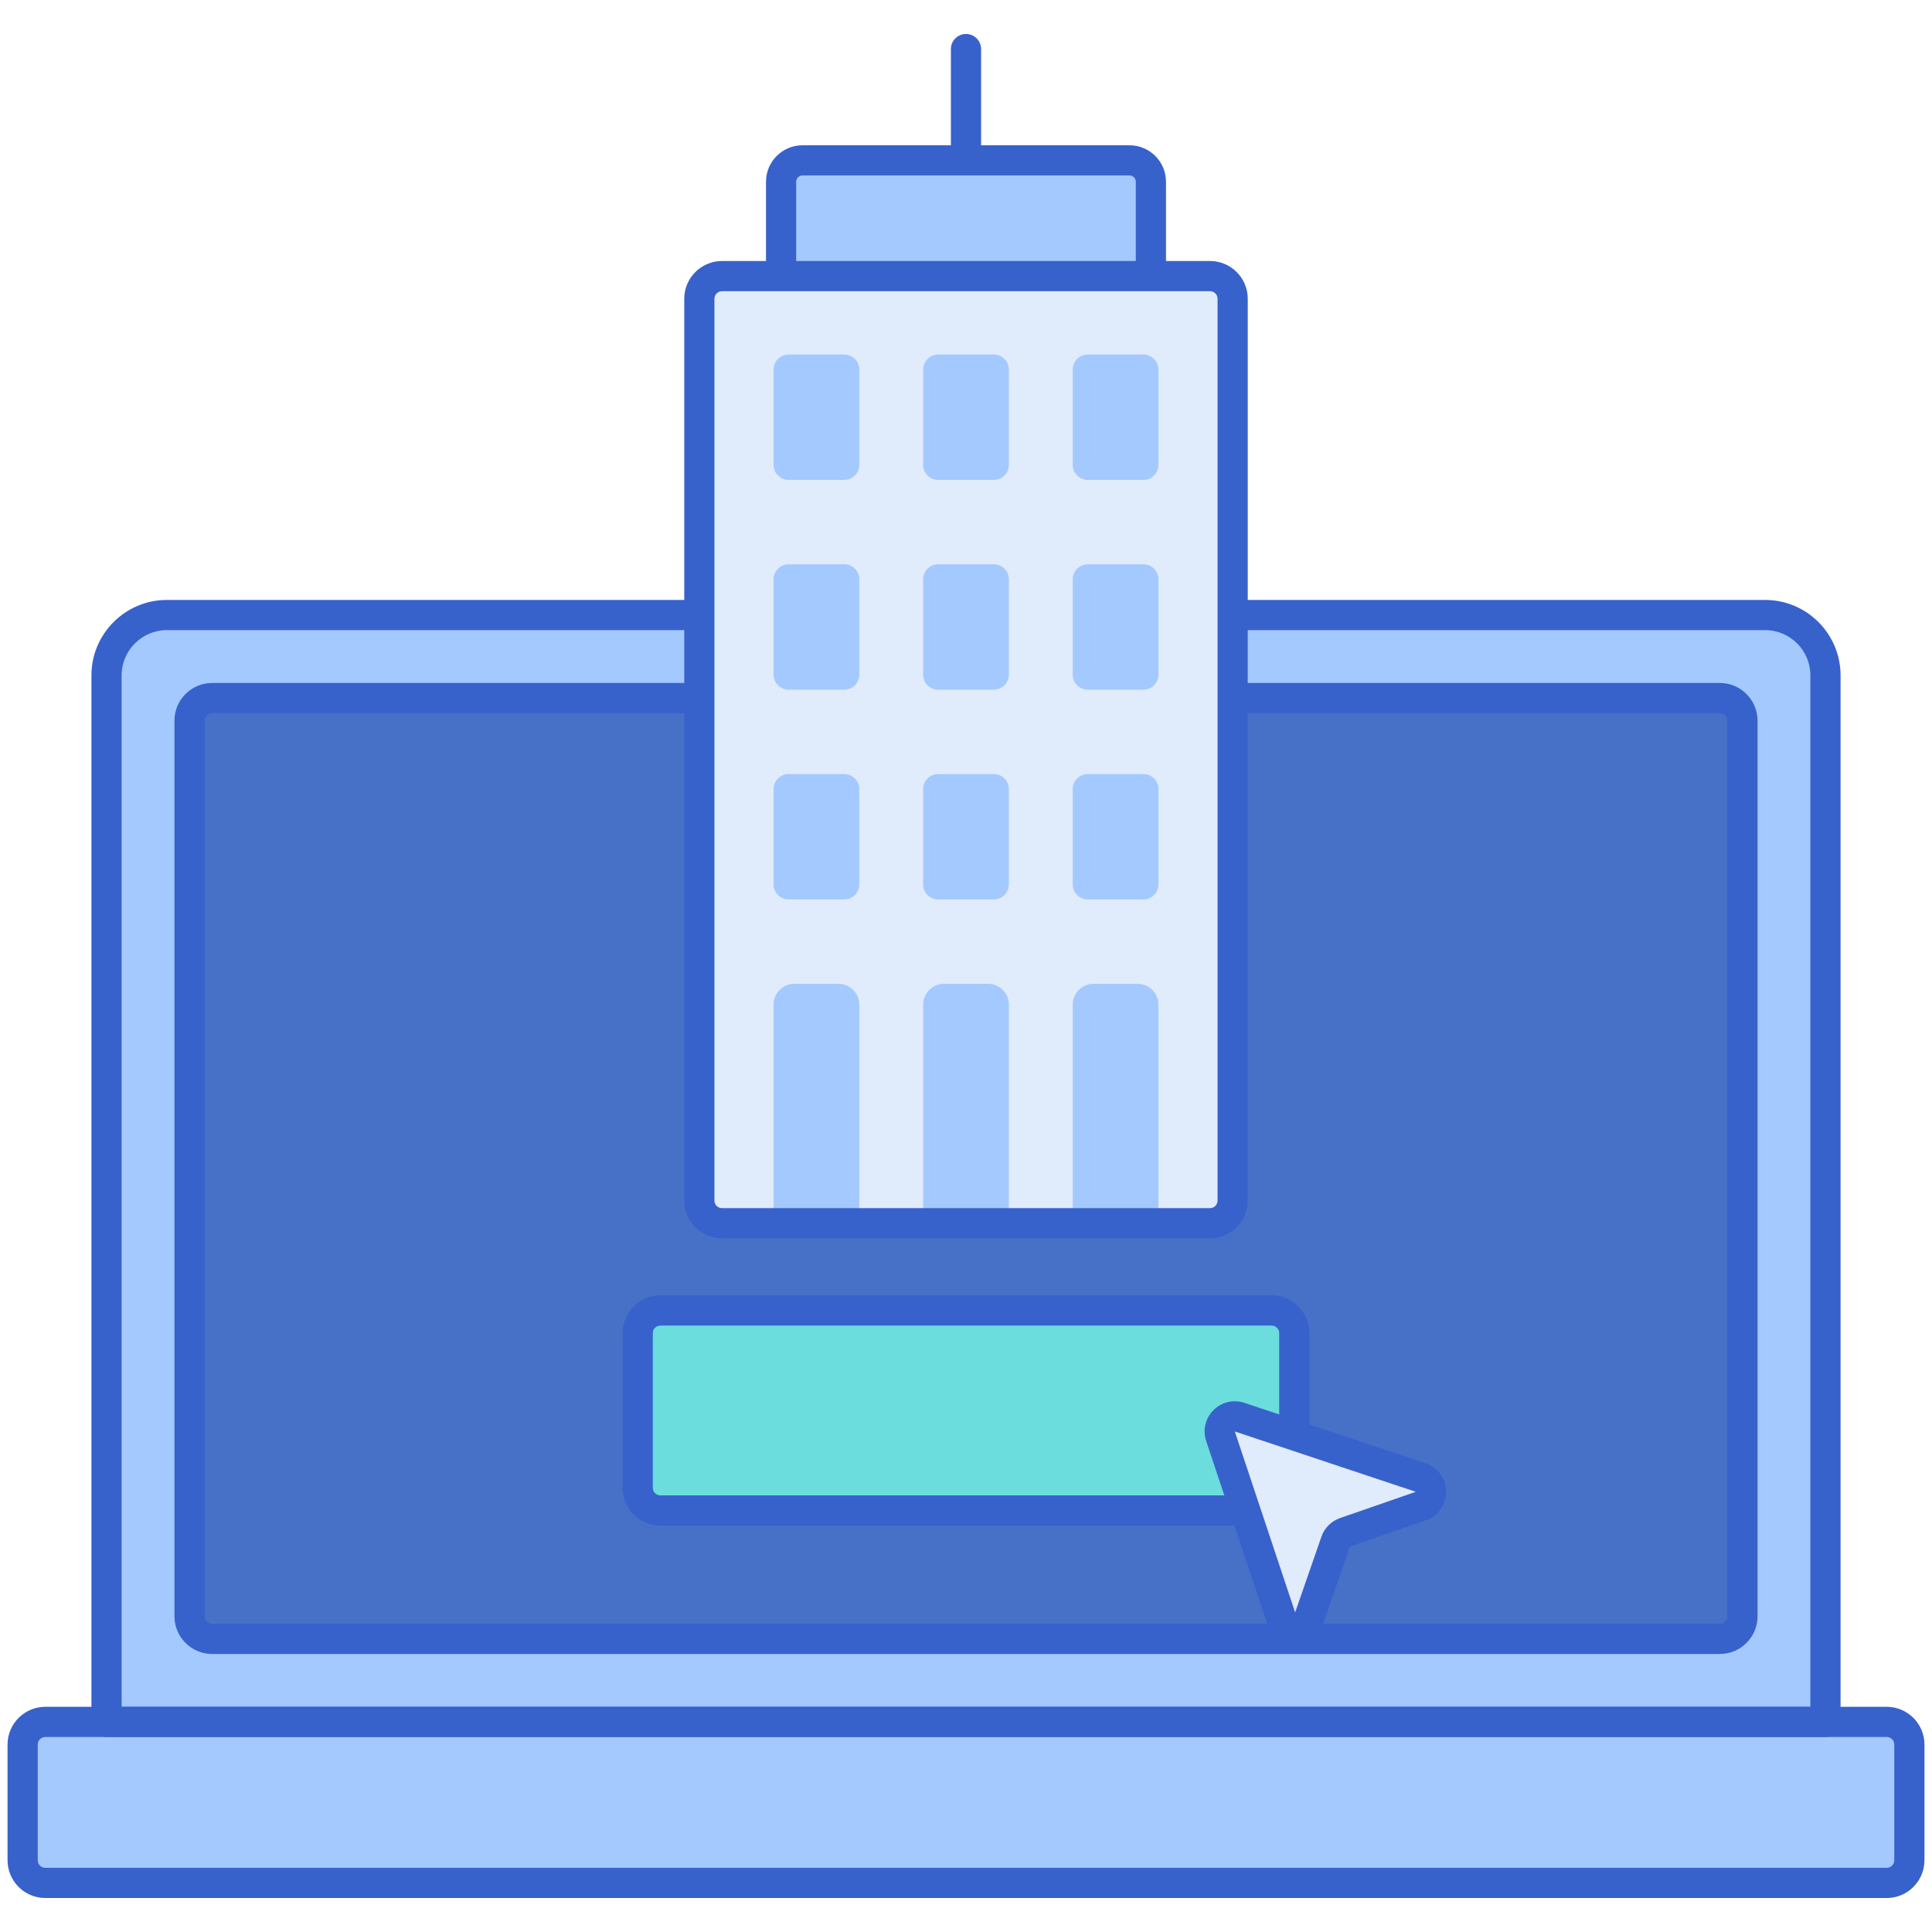 <!-- icon666.com - MILLIONS vector ICONS FREE --><svg id="Layer_1" viewBox="0 0 256 256" xmlns="http://www.w3.org/2000/svg"><g><g><path d="m128 57.285c-1.104 0-2-.896-2-2v-48.784c0-1.104.896-2 2-2s2 .896 2 2v48.784c0 1.105-.896 2-2 2z" fill="#3762cc"></path></g><g><path d="m149.672 135.836h-43.345c-1.562 0-2.828-1.266-2.828-2.828v-108.93c0-1.562 1.266-2.828 2.828-2.828h43.345c1.562 0 2.828 1.266 2.828 2.828v108.93c0 1.562-1.266 2.828-2.828 2.828z" fill="#a4c9ff"></path></g><g><path d="m149.672 137.836h-43.344c-2.662 0-4.828-2.166-4.828-4.828v-108.93c0-2.662 2.166-4.827 4.828-4.827h43.344c2.662 0 4.828 2.165 4.828 4.827v108.93c0 2.662-2.166 4.828-4.828 4.828zm-43.344-114.585c-.457 0-.828.371-.828.827v108.93c0 .457.371.828.828.828h43.344c.457 0 .828-.371.828-.828v-108.93c0-.456-.371-.827-.828-.827z" fill="#3762cc"></path></g><g><g><path d="m241.885 228.162h-227.77v-138.666c0-4.418 3.582-8 8-8h211.77c4.418 0 8 3.582 8 8z" fill="#a4c9ff"></path></g><g><path d="m25.115 214.162v-118.666c0-1.657 1.343-3 3-3h199.77c1.657 0 3 1.343 3 3v118.667c0 1.657-1.343 3-3 3h-199.77c-1.657-.001-3-1.344-3-3.001z" fill="#4671c6"></path></g><g><path d="m250 228.162h-244c-1.657 0-3 1.343-3 3v15.333c0 1.657 1.343 3 3 3h244c1.657 0 3-1.343 3-3v-15.333c0-1.657-1.343-3-3-3z" fill="#a4c9ff"></path></g><g><path d="m241.885 230.162h-227.77c-1.104 0-2-.896-2-2v-138.666c0-5.514 4.486-10 10-10h211.77c5.514 0 10 4.486 10 10v138.666c0 1.105-.896 2-2 2zm-225.77-4h223.77v-136.666c0-3.309-2.691-6-6-6h-211.77c-3.309 0-6 2.691-6 6z" fill="#3762cc"></path></g><g><path d="m227.885 219.162h-199.77c-2.757 0-5-2.243-5-5v-118.666c0-2.757 2.243-5 5-5h199.77c2.757 0 5 2.243 5 5v118.666c0 2.757-2.243 5-5 5zm-199.77-124.666c-.551 0-1 .448-1 1v118.666c0 .552.449 1 1 1h199.77c.552 0 1-.448 1-1v-118.666c0-.552-.448-1-1-1z" fill="#3762cc"></path></g><g><path d="m250 251.496h-244c-2.757 0-5-2.243-5-5v-15.334c0-2.757 2.243-5 5-5h244c2.757 0 5 2.243 5 5v15.334c0 2.757-2.243 5-5 5zm-244-21.334c-.551 0-1 .448-1 1v15.334c0 .552.449 1 1 1h244c.552 0 1-.448 1-1v-15.334c0-.552-.448-1-1-1z" fill="#3762cc"></path></g></g><g><path d="m160.333 162.085h-64.666c-1.657 0-3-1.343-3-3v-119.5c0-1.657 1.343-3 3-3h64.667c1.657 0 3 1.343 3 3v119.5c-.001 1.657-1.344 3-3.001 3z" fill="#e0ebfc"></path></g><g><g><path d="m111.862 63.593h-7.362c-1.105 0-2-.895-2-2v-12.615c0-1.105.895-2 2-2h7.362c1.105 0 2 .895 2 2v12.615c0 1.104-.896 2-2 2z" fill="#a4c9ff"></path></g><g><path d="m131.681 63.593h-7.362c-1.105 0-2-.895-2-2v-12.615c0-1.105.895-2 2-2h7.362c1.105 0 2 .895 2 2v12.615c0 1.104-.896 2-2 2z" fill="#a4c9ff"></path></g><g><path d="m151.5 63.593h-7.362c-1.105 0-2-.895-2-2v-12.615c0-1.105.895-2 2-2h7.362c1.105 0 2 .895 2 2v12.615c0 1.104-.895 2-2 2z" fill="#a4c9ff"></path></g></g><g><g><path d="m111.862 91.388h-7.362c-1.105 0-2-.895-2-2v-12.615c0-1.105.895-2 2-2h7.362c1.105 0 2 .895 2 2v12.615c0 1.104-.896 2-2 2z" fill="#a4c9ff"></path></g><g><path d="m131.681 91.388h-7.362c-1.105 0-2-.895-2-2v-12.615c0-1.105.895-2 2-2h7.362c1.105 0 2 .895 2 2v12.615c0 1.104-.896 2-2 2z" fill="#a4c9ff"></path></g><g><path d="m151.5 91.388h-7.362c-1.105 0-2-.895-2-2v-12.615c0-1.105.895-2 2-2h7.362c1.105 0 2 .895 2 2v12.615c0 1.104-.895 2-2 2z" fill="#a4c9ff"></path></g></g><g><g><path d="m111.862 119.183h-7.362c-1.105 0-2-.895-2-2v-12.615c0-1.105.895-2 2-2h7.362c1.105 0 2 .895 2 2v12.615c0 1.105-.896 2-2 2z" fill="#a4c9ff"></path></g><g><path d="m131.681 119.183h-7.362c-1.105 0-2-.895-2-2v-12.615c0-1.105.895-2 2-2h7.362c1.105 0 2 .895 2 2v12.615c0 1.105-.896 2-2 2z" fill="#a4c9ff"></path></g><g><path d="m151.5 119.183h-7.362c-1.105 0-2-.895-2-2v-12.615c0-1.105.895-2 2-2h7.362c1.105 0 2 .895 2 2v12.615c0 1.105-.895 2-2 2z" fill="#a4c9ff"></path></g></g><g><g><path d="m113.862 162.085h-11.362v-28.959c0-1.526 1.237-2.764 2.764-2.764h5.835c1.526 0 2.764 1.237 2.764 2.764v28.959z" fill="#a4c9ff"></path></g><g><path d="m133.681 162.085h-11.362v-28.959c0-1.526 1.237-2.764 2.764-2.764h5.835c1.526 0 2.764 1.237 2.764 2.764v28.959z" fill="#a4c9ff"></path></g><g><path d="m153.5 162.085h-11.362v-28.959c0-1.526 1.237-2.764 2.764-2.764h5.835c1.526 0 2.764 1.237 2.764 2.764v28.959z" fill="#a4c9ff"></path></g></g><g><g><path d="m168.5 200.145h-81c-1.657 0-3-1.343-3-3v-20.5c0-1.657 1.343-3 3-3h81c1.657 0 3 1.343 3 3v20.5c0 1.657-1.343 3-3 3z" fill="#6bdddd"></path></g><g><path d="m168.5 202.145h-81c-2.757 0-5-2.243-5-5v-20.5c0-2.757 2.243-5 5-5h81c2.757 0 5 2.243 5 5v20.5c0 2.756-2.243 5-5 5zm-81-26.5c-.551 0-1 .448-1 1v20.5c0 .552.449 1 1 1h81c.552 0 1-.448 1-1v-20.5c0-.552-.448-1-1-1z" fill="#3762cc"></path></g><g><path d="m161.724 190.312 7.992 23.975c.604 1.812 3.161 1.827 3.787.023l3.481-10.034c.201-.579.655-1.033 1.234-1.234l10.034-3.481c1.804-.626 1.789-3.183-.023-3.787l-23.975-7.992c-1.564-.521-3.052.967-2.53 2.53z" fill="#e0ebfc"></path></g><g><path d="m171.614 217.655c-.009 0-.018 0-.026 0-1.74-.011-3.22-1.085-3.77-2.736l-7.992-23.974c-.482-1.446-.112-3.016.966-4.094s2.646-1.449 4.095-.967l23.975 7.992c1.65.55 2.725 2.03 2.734 3.771.011 1.74-1.045 3.233-2.688 3.803l-10.034 3.481-3.481 10.034c-.569 1.637-2.05 2.69-3.779 2.69zm-7.993-27.975 7.992 23.975 3.48-10.033c.404-1.165 1.304-2.064 2.468-2.469l10.035-3.481z" fill="#3762cc"></path></g></g><g><path d="m160.333 164.085h-64.666c-2.757 0-5-2.243-5-5v-119.5c0-2.757 2.243-5 5-5h64.667c2.757 0 5 2.243 5 5v119.5c-.001 2.757-2.244 5-5.001 5zm-64.666-125.5c-.551 0-1 .448-1 1v119.5c0 .552.449 1 1 1h64.667c.552 0 1-.448 1-1v-119.5c0-.552-.448-1-1-1z" fill="#3762cc"></path></g></g></svg>